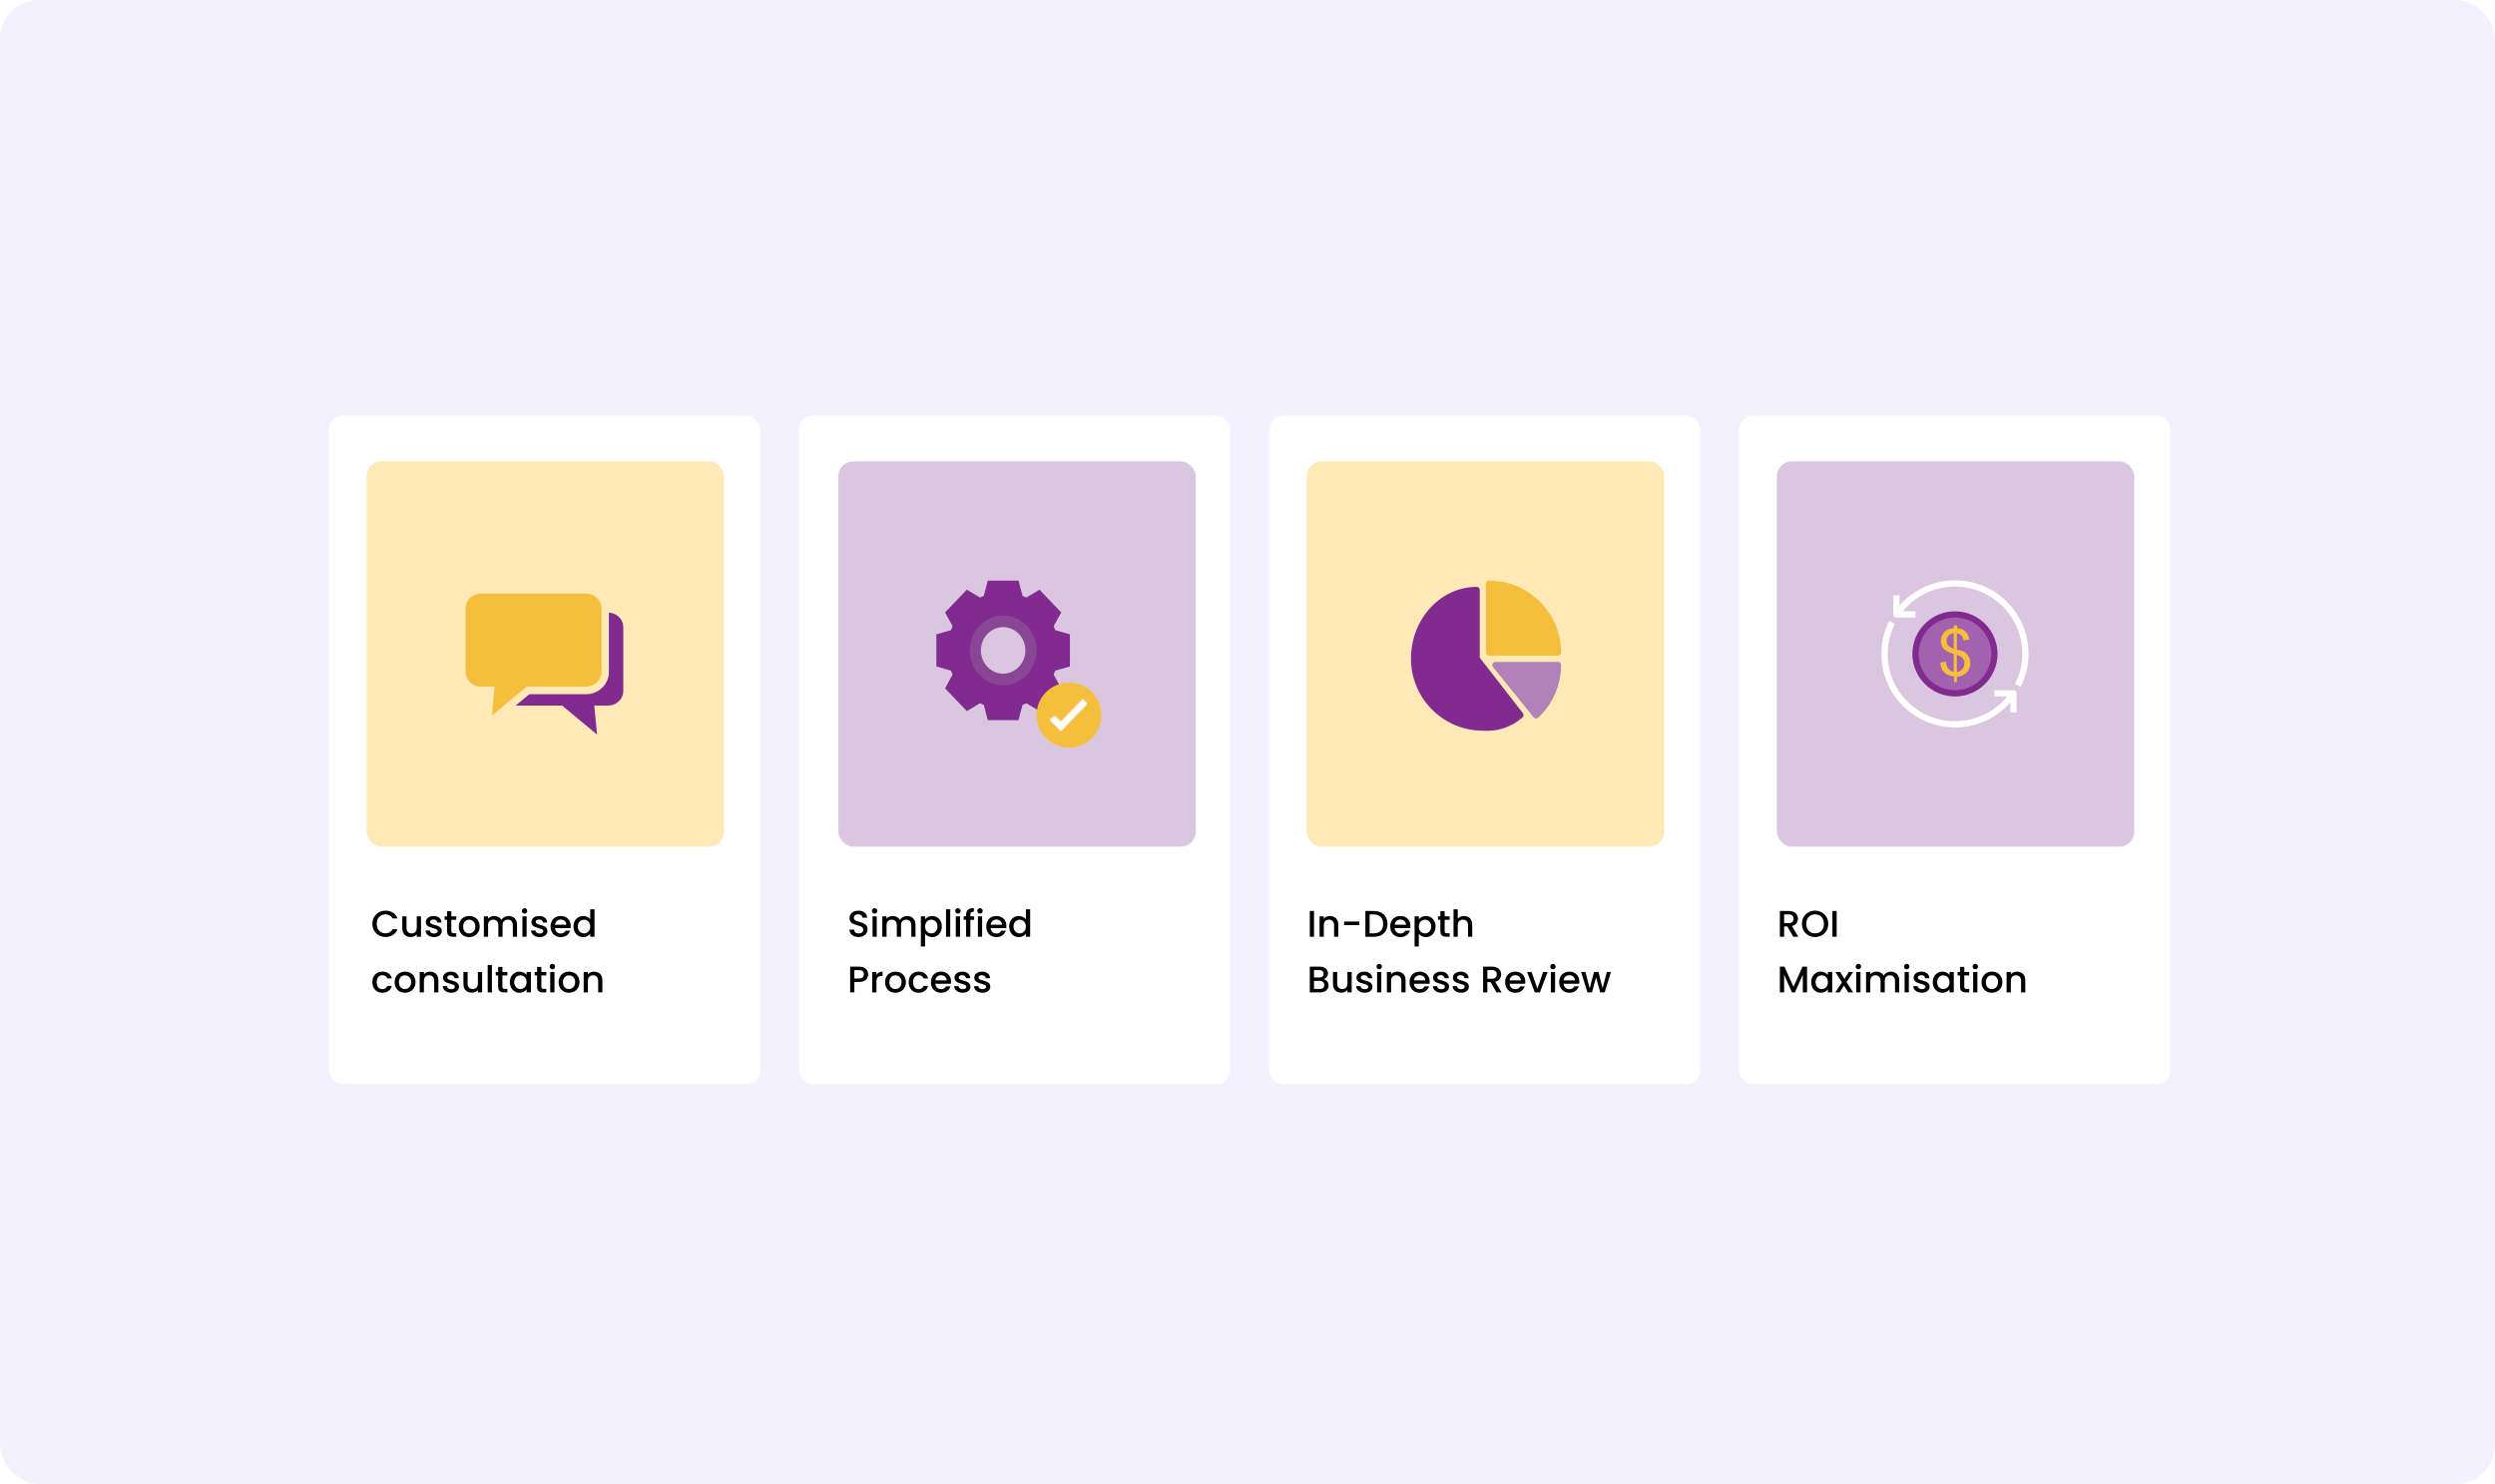 <svg width="1345" height="800" viewBox="0 0 1345 800" fill="none" xmlns="http://www.w3.org/2000/svg">
<path d="M586.644 433.539L584.376 431.168L572.676 443.399L570.602 441.23L568.334 443.602L572.676 448.142L586.644 433.539Z" fill="white"/>
<rect width="1345" height="800" rx="21" fill="#F3F0FF"/>
<g filter="url(#filter0_d_1_22152)">
<rect x="177.328" y="220" width="232.41" height="360.546" rx="7.548" fill="white"/>
<rect x="197.653" y="244.742" width="192.644" height="207.667" rx="8" fill="#FFE9B6"/>
<g clip-path="url(#clip0_1_22152)">
<path d="M324.275 323.873V358.281C324.275 362.628 320.557 366.154 315.97 366.154H283.971L271.661 376.369L265.136 381.784L265.834 374.637L266.661 366.154H259.305C254.718 366.154 251 362.628 251 358.281V323.873C251 319.524 254.718 316 259.305 316H315.97C320.557 316 324.275 319.524 324.275 323.873Z" fill="#F6BE3D"/>
<path d="M328.234 326.234V358.28C328.234 364.876 322.733 370.243 315.971 370.243H285.364L277.981 376.369H303.031L321.866 392L320.34 376.369H327.697C332.283 376.369 336 372.845 336 368.496V334.089C336 329.912 332.57 326.497 328.234 326.234Z" fill="#812A8F"/>
<path d="M280.185 343.808C281.725 342.068 281.725 339.248 280.185 337.509C278.645 335.769 276.147 335.769 274.607 337.509C273.067 339.248 273.067 342.068 274.607 343.808C276.147 345.547 278.645 345.547 280.185 343.808Z" fill="#F6BE3D"/>
<path d="M290.426 343.808C291.966 342.068 291.966 339.248 290.426 337.509C288.886 335.769 286.389 335.769 284.848 337.509C283.308 339.248 283.308 342.068 284.848 343.808C286.389 345.547 288.886 345.547 290.426 343.808Z" fill="#F6BE3D"/>
<path d="M300.667 343.808C302.207 342.068 302.207 339.248 300.667 337.509C299.127 335.769 296.63 335.769 295.09 337.509C293.549 339.248 293.549 342.068 295.09 343.808C296.63 345.547 299.127 345.547 300.667 343.808Z" fill="#F6BE3D"/>
</g>
<path d="M200.74 494.02C200.74 492.66 201.053 491.44 201.68 490.36C202.32 489.28 203.18 488.44 204.26 487.84C205.353 487.227 206.547 486.92 207.84 486.92C209.32 486.92 210.633 487.287 211.78 488.02C212.94 488.74 213.78 489.767 214.3 491.1H211.56C211.2 490.367 210.7 489.82 210.06 489.46C209.42 489.1 208.68 488.92 207.84 488.92C206.92 488.92 206.1 489.127 205.38 489.54C204.66 489.953 204.093 490.547 203.68 491.32C203.28 492.093 203.08 492.993 203.08 494.02C203.08 495.047 203.28 495.947 203.68 496.72C204.093 497.493 204.66 498.093 205.38 498.52C206.1 498.933 206.92 499.14 207.84 499.14C208.68 499.14 209.42 498.96 210.06 498.6C210.7 498.24 211.2 497.693 211.56 496.96H214.3C213.78 498.293 212.94 499.32 211.78 500.04C210.633 500.76 209.32 501.12 207.84 501.12C206.533 501.12 205.34 500.82 204.26 500.22C203.18 499.607 202.32 498.76 201.68 497.68C201.053 496.6 200.74 495.38 200.74 494.02ZM226.949 489.98V501H224.669V499.7C224.309 500.153 223.835 500.513 223.249 500.78C222.675 501.033 222.062 501.16 221.409 501.16C220.542 501.16 219.762 500.98 219.069 500.62C218.389 500.26 217.849 499.727 217.449 499.02C217.062 498.313 216.869 497.46 216.869 496.46V489.98H219.129V496.12C219.129 497.107 219.375 497.867 219.869 498.4C220.362 498.92 221.035 499.18 221.889 499.18C222.742 499.18 223.415 498.92 223.909 498.4C224.415 497.867 224.669 497.107 224.669 496.12V489.98H226.949ZM233.957 501.18C233.09 501.18 232.31 501.027 231.617 500.72C230.937 500.4 230.397 499.973 229.997 499.44C229.597 498.893 229.384 498.287 229.357 497.62H231.717C231.757 498.087 231.977 498.48 232.377 498.8C232.79 499.107 233.304 499.26 233.917 499.26C234.557 499.26 235.05 499.14 235.397 498.9C235.757 498.647 235.937 498.327 235.937 497.94C235.937 497.527 235.737 497.22 235.337 497.02C234.95 496.82 234.33 496.6 233.477 496.36C232.65 496.133 231.977 495.913 231.457 495.7C230.937 495.487 230.484 495.16 230.097 494.72C229.724 494.28 229.537 493.7 229.537 492.98C229.537 492.393 229.71 491.86 230.057 491.38C230.404 490.887 230.897 490.5 231.537 490.22C232.19 489.94 232.937 489.8 233.777 489.8C235.03 489.8 236.037 490.12 236.797 490.76C237.57 491.387 237.984 492.247 238.037 493.34H235.757C235.717 492.847 235.517 492.453 235.157 492.16C234.797 491.867 234.31 491.72 233.697 491.72C233.097 491.72 232.637 491.833 232.317 492.06C231.997 492.287 231.837 492.587 231.837 492.96C231.837 493.253 231.944 493.5 232.157 493.7C232.37 493.9 232.63 494.06 232.937 494.18C233.244 494.287 233.697 494.427 234.297 494.6C235.097 494.813 235.75 495.033 236.257 495.26C236.777 495.473 237.224 495.793 237.597 496.22C237.97 496.647 238.164 497.213 238.177 497.92C238.177 498.547 238.004 499.107 237.657 499.6C237.31 500.093 236.817 500.48 236.177 500.76C235.55 501.04 234.81 501.18 233.957 501.18ZM243.301 491.84V497.94C243.301 498.353 243.394 498.653 243.581 498.84C243.781 499.013 244.114 499.1 244.581 499.1H245.981V501H244.181C243.154 501 242.367 500.76 241.821 500.28C241.274 499.8 241.001 499.02 241.001 497.94V491.84H239.701V489.98H241.001V487.24H243.301V489.98H245.981V491.84H243.301ZM252.862 501.18C251.822 501.18 250.882 500.947 250.042 500.48C249.202 500 248.542 499.333 248.062 498.48C247.582 497.613 247.342 496.613 247.342 495.48C247.342 494.36 247.589 493.367 248.082 492.5C248.575 491.633 249.249 490.967 250.102 490.5C250.955 490.033 251.909 489.8 252.962 489.8C254.015 489.8 254.969 490.033 255.822 490.5C256.675 490.967 257.349 491.633 257.842 492.5C258.335 493.367 258.582 494.36 258.582 495.48C258.582 496.6 258.329 497.593 257.822 498.46C257.315 499.327 256.622 500 255.742 500.48C254.875 500.947 253.915 501.18 252.862 501.18ZM252.862 499.2C253.449 499.2 253.995 499.06 254.502 498.78C255.022 498.5 255.442 498.08 255.762 497.52C256.082 496.96 256.242 496.28 256.242 495.48C256.242 494.68 256.089 494.007 255.782 493.46C255.475 492.9 255.069 492.48 254.562 492.2C254.055 491.92 253.509 491.78 252.922 491.78C252.335 491.78 251.789 491.92 251.282 492.2C250.789 492.48 250.395 492.9 250.102 493.46C249.809 494.007 249.662 494.68 249.662 495.48C249.662 496.667 249.962 497.587 250.562 498.24C251.175 498.88 251.942 499.2 252.862 499.2ZM274.176 489.8C275.043 489.8 275.816 489.98 276.496 490.34C277.189 490.7 277.729 491.233 278.116 491.94C278.516 492.647 278.716 493.5 278.716 494.5V501H276.456V494.84C276.456 493.853 276.209 493.1 275.716 492.58C275.223 492.047 274.549 491.78 273.696 491.78C272.843 491.78 272.163 492.047 271.656 492.58C271.163 493.1 270.916 493.853 270.916 494.84V501H268.656V494.84C268.656 493.853 268.409 493.1 267.916 492.58C267.423 492.047 266.749 491.78 265.896 491.78C265.043 491.78 264.363 492.047 263.856 492.58C263.363 493.1 263.116 493.853 263.116 494.84V501H260.836V489.98H263.116V491.24C263.489 490.787 263.963 490.433 264.536 490.18C265.109 489.927 265.723 489.8 266.376 489.8C267.256 489.8 268.043 489.987 268.736 490.36C269.429 490.733 269.963 491.273 270.336 491.98C270.669 491.313 271.189 490.787 271.896 490.4C272.603 490 273.363 489.8 274.176 489.8ZM282.777 488.52C282.364 488.52 282.017 488.38 281.737 488.1C281.457 487.82 281.317 487.473 281.317 487.06C281.317 486.647 281.457 486.3 281.737 486.02C282.017 485.74 282.364 485.6 282.777 485.6C283.177 485.6 283.517 485.74 283.797 486.02C284.077 486.3 284.217 486.647 284.217 487.06C284.217 487.473 284.077 487.82 283.797 488.1C283.517 488.38 283.177 488.52 282.777 488.52ZM283.897 489.98V501H281.617V489.98H283.897ZM290.891 501.18C290.024 501.18 289.244 501.027 288.551 500.72C287.871 500.4 287.331 499.973 286.931 499.44C286.531 498.893 286.317 498.287 286.291 497.62H288.651C288.691 498.087 288.911 498.48 289.311 498.8C289.724 499.107 290.237 499.26 290.851 499.26C291.491 499.26 291.984 499.14 292.331 498.9C292.691 498.647 292.871 498.327 292.871 497.94C292.871 497.527 292.671 497.22 292.271 497.02C291.884 496.82 291.264 496.6 290.411 496.36C289.584 496.133 288.911 495.913 288.391 495.7C287.871 495.487 287.417 495.16 287.031 494.72C286.657 494.28 286.471 493.7 286.471 492.98C286.471 492.393 286.644 491.86 286.991 491.38C287.337 490.887 287.831 490.5 288.471 490.22C289.124 489.94 289.871 489.8 290.711 489.8C291.964 489.8 292.971 490.12 293.731 490.76C294.504 491.387 294.917 492.247 294.971 493.34H292.691C292.651 492.847 292.451 492.453 292.091 492.16C291.731 491.867 291.244 491.72 290.631 491.72C290.031 491.72 289.571 491.833 289.251 492.06C288.931 492.287 288.771 492.587 288.771 492.96C288.771 493.253 288.877 493.5 289.091 493.7C289.304 493.9 289.564 494.06 289.871 494.18C290.177 494.287 290.631 494.427 291.231 494.6C292.031 494.813 292.684 495.033 293.191 495.26C293.711 495.473 294.157 495.793 294.531 496.22C294.904 496.647 295.097 497.213 295.111 497.92C295.111 498.547 294.937 499.107 294.591 499.6C294.244 500.093 293.751 500.48 293.111 500.76C292.484 501.04 291.744 501.18 290.891 501.18ZM307.674 495.22C307.674 495.633 307.648 496.007 307.594 496.34H299.174C299.241 497.22 299.568 497.927 300.154 498.46C300.741 498.993 301.461 499.26 302.314 499.26C303.541 499.26 304.408 498.747 304.914 497.72H307.374C307.041 498.733 306.434 499.567 305.554 500.22C304.688 500.86 303.608 501.18 302.314 501.18C301.261 501.18 300.314 500.947 299.474 500.48C298.648 500 297.994 499.333 297.514 498.48C297.048 497.613 296.814 496.613 296.814 495.48C296.814 494.347 297.041 493.353 297.494 492.5C297.961 491.633 298.608 490.967 299.434 490.5C300.274 490.033 301.234 489.8 302.314 489.8C303.354 489.8 304.281 490.027 305.094 490.48C305.908 490.933 306.541 491.573 306.994 492.4C307.448 493.213 307.674 494.153 307.674 495.22ZM305.294 494.5C305.281 493.66 304.981 492.987 304.394 492.48C303.808 491.973 303.081 491.72 302.214 491.72C301.428 491.72 300.754 491.973 300.194 492.48C299.634 492.973 299.301 493.647 299.194 494.5H305.294ZM309.158 495.44C309.158 494.333 309.385 493.353 309.838 492.5C310.305 491.647 310.931 490.987 311.718 490.52C312.518 490.04 313.405 489.8 314.378 489.8C315.098 489.8 315.805 489.96 316.498 490.28C317.205 490.587 317.765 491 318.178 491.52V486.2H320.478V501H318.178V499.34C317.805 499.873 317.285 500.313 316.618 500.66C315.965 501.007 315.211 501.18 314.358 501.18C313.398 501.18 312.518 500.94 311.718 500.46C310.931 499.967 310.305 499.287 309.838 498.42C309.385 497.54 309.158 496.547 309.158 495.44ZM318.178 495.48C318.178 494.72 318.018 494.06 317.698 493.5C317.391 492.94 316.985 492.513 316.478 492.22C315.971 491.927 315.425 491.78 314.838 491.78C314.251 491.78 313.705 491.927 313.198 492.22C312.691 492.5 312.278 492.92 311.958 493.48C311.651 494.027 311.498 494.68 311.498 495.44C311.498 496.2 311.651 496.867 311.958 497.44C312.278 498.013 312.691 498.453 313.198 498.76C313.718 499.053 314.265 499.2 314.838 499.2C315.425 499.2 315.971 499.053 316.478 498.76C316.985 498.467 317.391 498.04 317.698 497.48C318.018 496.907 318.178 496.24 318.178 495.48ZM200.74 525.48C200.74 524.347 200.967 523.353 201.42 522.5C201.887 521.633 202.527 520.967 203.34 520.5C204.153 520.033 205.087 519.8 206.14 519.8C207.473 519.8 208.573 520.12 209.44 520.76C210.32 521.387 210.913 522.287 211.22 523.46H208.76C208.56 522.913 208.24 522.487 207.8 522.18C207.36 521.873 206.807 521.72 206.14 521.72C205.207 521.72 204.46 522.053 203.9 522.72C203.353 523.373 203.08 524.293 203.08 525.48C203.08 526.667 203.353 527.593 203.9 528.26C204.46 528.927 205.207 529.26 206.14 529.26C207.46 529.26 208.333 528.68 208.76 527.52H211.22C210.9 528.64 210.3 529.533 209.42 530.2C208.54 530.853 207.447 531.18 206.14 531.18C205.087 531.18 204.153 530.947 203.34 530.48C202.527 530 201.887 529.333 201.42 528.48C200.967 527.613 200.74 526.613 200.74 525.48ZM218.272 531.18C217.232 531.18 216.292 530.947 215.452 530.48C214.612 530 213.952 529.333 213.472 528.48C212.992 527.613 212.752 526.613 212.752 525.48C212.752 524.36 212.999 523.367 213.492 522.5C213.986 521.633 214.659 520.967 215.512 520.5C216.366 520.033 217.319 519.8 218.372 519.8C219.426 519.8 220.379 520.033 221.232 520.5C222.086 520.967 222.759 521.633 223.252 522.5C223.746 523.367 223.992 524.36 223.992 525.48C223.992 526.6 223.739 527.593 223.232 528.46C222.726 529.327 222.032 530 221.152 530.48C220.286 530.947 219.326 531.18 218.272 531.18ZM218.272 529.2C218.859 529.2 219.406 529.06 219.912 528.78C220.432 528.5 220.852 528.08 221.172 527.52C221.492 526.96 221.652 526.28 221.652 525.48C221.652 524.68 221.499 524.007 221.192 523.46C220.886 522.9 220.479 522.48 219.972 522.2C219.466 521.92 218.919 521.78 218.332 521.78C217.746 521.78 217.199 521.92 216.692 522.2C216.199 522.48 215.806 522.9 215.512 523.46C215.219 524.007 215.072 524.68 215.072 525.48C215.072 526.667 215.372 527.587 215.972 528.24C216.586 528.88 217.352 529.2 218.272 529.2ZM231.806 519.8C232.673 519.8 233.446 519.98 234.126 520.34C234.819 520.7 235.359 521.233 235.746 521.94C236.133 522.647 236.326 523.5 236.326 524.5V531H234.066V524.84C234.066 523.853 233.819 523.1 233.326 522.58C232.833 522.047 232.159 521.78 231.306 521.78C230.453 521.78 229.773 522.047 229.266 522.58C228.773 523.1 228.526 523.853 228.526 524.84V531H226.246V519.98H228.526V521.24C228.899 520.787 229.373 520.433 229.946 520.18C230.533 519.927 231.153 519.8 231.806 519.8ZM243.234 531.18C242.368 531.18 241.588 531.027 240.894 530.72C240.214 530.4 239.674 529.973 239.274 529.44C238.874 528.893 238.661 528.287 238.634 527.62H240.994C241.034 528.087 241.254 528.48 241.654 528.8C242.068 529.107 242.581 529.26 243.194 529.26C243.834 529.26 244.328 529.14 244.674 528.9C245.034 528.647 245.214 528.327 245.214 527.94C245.214 527.527 245.014 527.22 244.614 527.02C244.228 526.82 243.608 526.6 242.754 526.36C241.928 526.133 241.254 525.913 240.734 525.7C240.214 525.487 239.761 525.16 239.374 524.72C239.001 524.28 238.814 523.7 238.814 522.98C238.814 522.393 238.988 521.86 239.334 521.38C239.681 520.887 240.174 520.5 240.814 520.22C241.468 519.94 242.214 519.8 243.054 519.8C244.308 519.8 245.314 520.12 246.074 520.76C246.848 521.387 247.261 522.247 247.314 523.34H245.034C244.994 522.847 244.794 522.453 244.434 522.16C244.074 521.867 243.588 521.72 242.974 521.72C242.374 521.72 241.914 521.833 241.594 522.06C241.274 522.287 241.114 522.587 241.114 522.96C241.114 523.253 241.221 523.5 241.434 523.7C241.648 523.9 241.908 524.06 242.214 524.18C242.521 524.287 242.974 524.427 243.574 524.6C244.374 524.813 245.028 525.033 245.534 525.26C246.054 525.473 246.501 525.793 246.874 526.22C247.248 526.647 247.441 527.213 247.454 527.92C247.454 528.547 247.281 529.107 246.934 529.6C246.588 530.093 246.094 530.48 245.454 530.76C244.828 531.04 244.088 531.18 243.234 531.18ZM259.898 519.98V531H257.618V529.7C257.258 530.153 256.785 530.513 256.198 530.78C255.625 531.033 255.011 531.16 254.358 531.16C253.491 531.16 252.711 530.98 252.018 530.62C251.338 530.26 250.798 529.727 250.398 529.02C250.011 528.313 249.818 527.46 249.818 526.46V519.98H252.078V526.12C252.078 527.107 252.325 527.867 252.818 528.4C253.311 528.92 253.985 529.18 254.838 529.18C255.691 529.18 256.365 528.92 256.858 528.4C257.365 527.867 257.618 527.107 257.618 526.12V519.98H259.898ZM265.186 516.2V531H262.906V516.2H265.186ZM270.84 521.84V527.94C270.84 528.353 270.933 528.653 271.12 528.84C271.32 529.013 271.653 529.1 272.12 529.1H273.52V531H271.72C270.693 531 269.906 530.76 269.36 530.28C268.813 529.8 268.54 529.02 268.54 527.94V521.84H267.24V519.98H268.54V517.24H270.84V519.98H273.52V521.84H270.84ZM274.861 525.44C274.861 524.333 275.088 523.353 275.541 522.5C276.008 521.647 276.634 520.987 277.421 520.52C278.221 520.04 279.101 519.8 280.061 519.8C280.928 519.8 281.681 519.973 282.321 520.32C282.974 520.653 283.494 521.073 283.881 521.58V519.98H286.181V531H283.881V529.36C283.494 529.88 282.968 530.313 282.301 530.66C281.634 531.007 280.874 531.18 280.021 531.18C279.074 531.18 278.208 530.94 277.421 530.46C276.634 529.967 276.008 529.287 275.541 528.42C275.088 527.54 274.861 526.547 274.861 525.44ZM283.881 525.48C283.881 524.72 283.721 524.06 283.401 523.5C283.094 522.94 282.688 522.513 282.181 522.22C281.674 521.927 281.128 521.78 280.541 521.78C279.954 521.78 279.408 521.927 278.901 522.22C278.394 522.5 277.981 522.92 277.661 523.48C277.354 524.027 277.201 524.68 277.201 525.44C277.201 526.2 277.354 526.867 277.661 527.44C277.981 528.013 278.394 528.453 278.901 528.76C279.421 529.053 279.968 529.2 280.541 529.2C281.128 529.2 281.674 529.053 282.181 528.76C282.688 528.467 283.094 528.04 283.401 527.48C283.721 526.907 283.881 526.24 283.881 525.48ZM291.836 521.84V527.94C291.836 528.353 291.929 528.653 292.116 528.84C292.316 529.013 292.649 529.1 293.116 529.1H294.516V531H292.716C291.689 531 290.902 530.76 290.356 530.28C289.809 529.8 289.536 529.02 289.536 527.94V521.84H288.236V519.98H289.536V517.24H291.836V519.98H294.516V521.84H291.836ZM297.777 518.52C297.364 518.52 297.017 518.38 296.737 518.1C296.457 517.82 296.317 517.473 296.317 517.06C296.317 516.647 296.457 516.3 296.737 516.02C297.017 515.74 297.364 515.6 297.777 515.6C298.177 515.6 298.517 515.74 298.797 516.02C299.077 516.3 299.217 516.647 299.217 517.06C299.217 517.473 299.077 517.82 298.797 518.1C298.517 518.38 298.177 518.52 297.777 518.52ZM298.897 519.98V531H296.617V519.98H298.897ZM306.671 531.18C305.631 531.18 304.691 530.947 303.851 530.48C303.011 530 302.351 529.333 301.871 528.48C301.391 527.613 301.151 526.613 301.151 525.48C301.151 524.36 301.397 523.367 301.891 522.5C302.384 521.633 303.057 520.967 303.911 520.5C304.764 520.033 305.717 519.8 306.771 519.8C307.824 519.8 308.777 520.033 309.631 520.5C310.484 520.967 311.157 521.633 311.651 522.5C312.144 523.367 312.391 524.36 312.391 525.48C312.391 526.6 312.137 527.593 311.631 528.46C311.124 529.327 310.431 530 309.551 530.48C308.684 530.947 307.724 531.18 306.671 531.18ZM306.671 529.2C307.257 529.2 307.804 529.06 308.311 528.78C308.831 528.5 309.251 528.08 309.571 527.52C309.891 526.96 310.051 526.28 310.051 525.48C310.051 524.68 309.897 524.007 309.591 523.46C309.284 522.9 308.877 522.48 308.371 522.2C307.864 521.92 307.317 521.78 306.731 521.78C306.144 521.78 305.597 521.92 305.091 522.2C304.597 522.48 304.204 522.9 303.911 523.46C303.617 524.007 303.471 524.68 303.471 525.48C303.471 526.667 303.771 527.587 304.371 528.24C304.984 528.88 305.751 529.2 306.671 529.2ZM320.205 519.8C321.071 519.8 321.845 519.98 322.525 520.34C323.218 520.7 323.758 521.233 324.145 521.94C324.531 522.647 324.725 523.5 324.725 524.5V531H322.465V524.84C322.465 523.853 322.218 523.1 321.725 522.58C321.231 522.047 320.558 521.78 319.705 521.78C318.851 521.78 318.171 522.047 317.665 522.58C317.171 523.1 316.925 523.853 316.925 524.84V531H314.645V519.98H316.925V521.24C317.298 520.787 317.771 520.433 318.345 520.18C318.931 519.927 319.551 519.8 320.205 519.8Z" fill="black"/>
<rect x="430.738" y="220" width="232.41" height="360.546" rx="7.548" fill="white"/>
<rect x="451.947" y="244.742" width="192.644" height="207.667" rx="8" fill="#B082B8" fill-opacity="0.45"/>
<path d="M462.872 501.14C461.939 501.14 461.099 500.98 460.352 500.66C459.605 500.327 459.019 499.86 458.592 499.26C458.165 498.66 457.952 497.96 457.952 497.16H460.392C460.445 497.76 460.679 498.253 461.092 498.64C461.519 499.027 462.112 499.22 462.872 499.22C463.659 499.22 464.272 499.033 464.712 498.66C465.152 498.273 465.372 497.78 465.372 497.18C465.372 496.713 465.232 496.333 464.952 496.04C464.685 495.747 464.345 495.52 463.932 495.36C463.532 495.2 462.972 495.027 462.252 494.84C461.345 494.6 460.605 494.36 460.032 494.12C459.472 493.867 458.992 493.48 458.592 492.96C458.192 492.44 457.992 491.747 457.992 490.88C457.992 490.08 458.192 489.38 458.592 488.78C458.992 488.18 459.552 487.72 460.272 487.4C460.992 487.08 461.825 486.92 462.772 486.92C464.119 486.92 465.219 487.26 466.072 487.94C466.939 488.607 467.419 489.527 467.512 490.7H464.992C464.952 490.193 464.712 489.76 464.272 489.4C463.832 489.04 463.252 488.86 462.532 488.86C461.879 488.86 461.345 489.027 460.932 489.36C460.519 489.693 460.312 490.173 460.312 490.8C460.312 491.227 460.439 491.58 460.692 491.86C460.959 492.127 461.292 492.34 461.692 492.5C462.092 492.66 462.639 492.833 463.332 493.02C464.252 493.273 464.999 493.527 465.572 493.78C466.159 494.033 466.652 494.427 467.052 494.96C467.465 495.48 467.672 496.18 467.672 497.06C467.672 497.767 467.479 498.433 467.092 499.06C466.719 499.687 466.165 500.193 465.432 500.58C464.712 500.953 463.859 501.14 462.872 501.14ZM471.522 488.52C471.109 488.52 470.762 488.38 470.482 488.1C470.202 487.82 470.062 487.473 470.062 487.06C470.062 486.647 470.202 486.3 470.482 486.02C470.762 485.74 471.109 485.6 471.522 485.6C471.922 485.6 472.262 485.74 472.542 486.02C472.822 486.3 472.962 486.647 472.962 487.06C472.962 487.473 472.822 487.82 472.542 488.1C472.262 488.38 471.922 488.52 471.522 488.52ZM472.642 489.98V501H470.362V489.98H472.642ZM488.976 489.8C489.842 489.8 490.616 489.98 491.296 490.34C491.989 490.7 492.529 491.233 492.916 491.94C493.316 492.647 493.516 493.5 493.516 494.5V501H491.256V494.84C491.256 493.853 491.009 493.1 490.516 492.58C490.022 492.047 489.349 491.78 488.496 491.78C487.642 491.78 486.962 492.047 486.456 492.58C485.962 493.1 485.716 493.853 485.716 494.84V501H483.456V494.84C483.456 493.853 483.209 493.1 482.716 492.58C482.222 492.047 481.549 491.78 480.696 491.78C479.842 491.78 479.162 492.047 478.656 492.58C478.162 493.1 477.916 493.853 477.916 494.84V501H475.636V489.98H477.916V491.24C478.289 490.787 478.762 490.433 479.336 490.18C479.909 489.927 480.522 489.8 481.176 489.8C482.056 489.8 482.842 489.987 483.536 490.36C484.229 490.733 484.762 491.273 485.136 491.98C485.469 491.313 485.989 490.787 486.696 490.4C487.402 490 488.162 489.8 488.976 489.8ZM498.697 491.6C499.084 491.093 499.61 490.667 500.277 490.32C500.944 489.973 501.697 489.8 502.537 489.8C503.497 489.8 504.37 490.04 505.157 490.52C505.957 490.987 506.584 491.647 507.037 492.5C507.49 493.353 507.717 494.333 507.717 495.44C507.717 496.547 507.49 497.54 507.037 498.42C506.584 499.287 505.957 499.967 505.157 500.46C504.37 500.94 503.497 501.18 502.537 501.18C501.697 501.18 500.95 501.013 500.297 500.68C499.644 500.333 499.11 499.907 498.697 499.4V506.24H496.417V489.98H498.697V491.6ZM505.397 495.44C505.397 494.68 505.237 494.027 504.917 493.48C504.61 492.92 504.197 492.5 503.677 492.22C503.17 491.927 502.624 491.78 502.037 491.78C501.464 491.78 500.917 491.927 500.397 492.22C499.89 492.513 499.477 492.94 499.157 493.5C498.85 494.06 498.697 494.72 498.697 495.48C498.697 496.24 498.85 496.907 499.157 497.48C499.477 498.04 499.89 498.467 500.397 498.76C500.917 499.053 501.464 499.2 502.037 499.2C502.624 499.2 503.17 499.053 503.677 498.76C504.197 498.453 504.61 498.013 504.917 497.44C505.237 496.867 505.397 496.2 505.397 495.44ZM512.252 486.2V501H509.972V486.2H512.252ZM516.405 488.52C515.992 488.52 515.645 488.38 515.365 488.1C515.085 487.82 514.945 487.473 514.945 487.06C514.945 486.647 515.085 486.3 515.365 486.02C515.645 485.74 515.992 485.6 516.405 485.6C516.805 485.6 517.145 485.74 517.425 486.02C517.705 486.3 517.845 486.647 517.845 487.06C517.845 487.473 517.705 487.82 517.425 488.1C517.145 488.38 516.805 488.52 516.405 488.52ZM517.525 489.98V501H515.245V489.98H517.525ZM525.139 491.84H523.099V501H520.799V491.84H519.499V489.98H520.799V489.2C520.799 487.933 521.132 487.013 521.799 486.44C522.479 485.853 523.539 485.56 524.979 485.56V487.46C524.285 487.46 523.799 487.593 523.519 487.86C523.239 488.113 523.099 488.56 523.099 489.2V489.98H525.139V491.84ZM528.319 488.52C527.906 488.52 527.559 488.38 527.279 488.1C526.999 487.82 526.859 487.473 526.859 487.06C526.859 486.647 526.999 486.3 527.279 486.02C527.559 485.74 527.906 485.6 528.319 485.6C528.719 485.6 529.059 485.74 529.339 486.02C529.619 486.3 529.759 486.647 529.759 487.06C529.759 487.473 529.619 487.82 529.339 488.1C529.059 488.38 528.719 488.52 528.319 488.52ZM529.439 489.98V501H527.159V489.98H529.439ZM542.533 495.22C542.533 495.633 542.506 496.007 542.453 496.34H534.033C534.099 497.22 534.426 497.927 535.013 498.46C535.599 498.993 536.319 499.26 537.173 499.26C538.399 499.26 539.266 498.747 539.773 497.72H542.233C541.899 498.733 541.293 499.567 540.413 500.22C539.546 500.86 538.466 501.18 537.173 501.18C536.119 501.18 535.173 500.947 534.333 500.48C533.506 500 532.853 499.333 532.373 498.48C531.906 497.613 531.673 496.613 531.673 495.48C531.673 494.347 531.899 493.353 532.353 492.5C532.819 491.633 533.466 490.967 534.293 490.5C535.133 490.033 536.093 489.8 537.173 489.8C538.213 489.8 539.139 490.027 539.953 490.48C540.766 490.933 541.399 491.573 541.853 492.4C542.306 493.213 542.533 494.153 542.533 495.22ZM540.153 494.5C540.139 493.66 539.839 492.987 539.253 492.48C538.666 491.973 537.939 491.72 537.073 491.72C536.286 491.72 535.613 491.973 535.053 492.48C534.493 492.973 534.159 493.647 534.053 494.5H540.153ZM544.016 495.44C544.016 494.333 544.243 493.353 544.696 492.5C545.163 491.647 545.79 490.987 546.576 490.52C547.376 490.04 548.263 489.8 549.236 489.8C549.956 489.8 550.663 489.96 551.356 490.28C552.063 490.587 552.623 491 553.036 491.52V486.2H555.336V501H553.036V499.34C552.663 499.873 552.143 500.313 551.476 500.66C550.823 501.007 550.07 501.18 549.216 501.18C548.256 501.18 547.376 500.94 546.576 500.46C545.79 499.967 545.163 499.287 544.696 498.42C544.243 497.54 544.016 496.547 544.016 495.44ZM553.036 495.48C553.036 494.72 552.876 494.06 552.556 493.5C552.25 492.94 551.843 492.513 551.336 492.22C550.83 491.927 550.283 491.78 549.696 491.78C549.11 491.78 548.563 491.927 548.056 492.22C547.55 492.5 547.136 492.92 546.816 493.48C546.51 494.027 546.356 494.68 546.356 495.44C546.356 496.2 546.51 496.867 546.816 497.44C547.136 498.013 547.55 498.453 548.056 498.76C548.576 499.053 549.123 499.2 549.696 499.2C550.283 499.2 550.83 499.053 551.336 498.76C551.843 498.467 552.25 498.04 552.556 497.48C552.876 496.907 553.036 496.24 553.036 495.48ZM468.012 521.24C468.012 521.947 467.845 522.613 467.512 523.24C467.179 523.867 466.645 524.38 465.912 524.78C465.179 525.167 464.239 525.36 463.092 525.36H460.572V531H458.292V517.1H463.092C464.159 517.1 465.059 517.287 465.792 517.66C466.539 518.02 467.092 518.513 467.452 519.14C467.825 519.767 468.012 520.467 468.012 521.24ZM463.092 523.5C463.959 523.5 464.605 523.307 465.032 522.92C465.459 522.52 465.672 521.96 465.672 521.24C465.672 519.72 464.812 518.96 463.092 518.96H460.572V523.5H463.092ZM472.467 521.58C472.8 521.02 473.24 520.587 473.787 520.28C474.347 519.96 475.007 519.8 475.767 519.8V522.16H475.187C474.293 522.16 473.613 522.387 473.147 522.84C472.693 523.293 472.467 524.08 472.467 525.2V531H470.187V519.98H472.467V521.58ZM482.642 531.18C481.602 531.18 480.662 530.947 479.822 530.48C478.982 530 478.322 529.333 477.842 528.48C477.362 527.613 477.122 526.613 477.122 525.48C477.122 524.36 477.369 523.367 477.862 522.5C478.356 521.633 479.029 520.967 479.882 520.5C480.736 520.033 481.689 519.8 482.742 519.8C483.796 519.8 484.749 520.033 485.602 520.5C486.456 520.967 487.129 521.633 487.622 522.5C488.116 523.367 488.362 524.36 488.362 525.48C488.362 526.6 488.109 527.593 487.602 528.46C487.096 529.327 486.402 530 485.522 530.48C484.656 530.947 483.696 531.18 482.642 531.18ZM482.642 529.2C483.229 529.2 483.776 529.06 484.282 528.78C484.802 528.5 485.222 528.08 485.542 527.52C485.862 526.96 486.022 526.28 486.022 525.48C486.022 524.68 485.869 524.007 485.562 523.46C485.256 522.9 484.849 522.48 484.342 522.2C483.836 521.92 483.289 521.78 482.702 521.78C482.116 521.78 481.569 521.92 481.062 522.2C480.569 522.48 480.176 522.9 479.882 523.46C479.589 524.007 479.442 524.68 479.442 525.48C479.442 526.667 479.742 527.587 480.342 528.24C480.956 528.88 481.722 529.2 482.642 529.2ZM489.856 525.48C489.856 524.347 490.083 523.353 490.536 522.5C491.003 521.633 491.643 520.967 492.456 520.5C493.27 520.033 494.203 519.8 495.256 519.8C496.59 519.8 497.69 520.12 498.556 520.76C499.436 521.387 500.03 522.287 500.336 523.46H497.876C497.676 522.913 497.356 522.487 496.916 522.18C496.476 521.873 495.923 521.72 495.256 521.72C494.323 521.72 493.576 522.053 493.016 522.72C492.47 523.373 492.196 524.293 492.196 525.48C492.196 526.667 492.47 527.593 493.016 528.26C493.576 528.927 494.323 529.26 495.256 529.26C496.576 529.26 497.45 528.68 497.876 527.52H500.336C500.016 528.64 499.416 529.533 498.536 530.2C497.656 530.853 496.563 531.18 495.256 531.18C494.203 531.18 493.27 530.947 492.456 530.48C491.643 530 491.003 529.333 490.536 528.48C490.083 527.613 489.856 526.613 489.856 525.48ZM512.708 525.22C512.708 525.633 512.682 526.007 512.628 526.34H504.208C504.275 527.22 504.602 527.927 505.188 528.46C505.775 528.993 506.495 529.26 507.348 529.26C508.575 529.26 509.442 528.747 509.948 527.72H512.408C512.075 528.733 511.468 529.567 510.588 530.22C509.722 530.86 508.642 531.18 507.348 531.18C506.295 531.18 505.348 530.947 504.508 530.48C503.682 530 503.028 529.333 502.548 528.48C502.082 527.613 501.848 526.613 501.848 525.48C501.848 524.347 502.075 523.353 502.528 522.5C502.995 521.633 503.642 520.967 504.468 520.5C505.308 520.033 506.268 519.8 507.348 519.8C508.388 519.8 509.315 520.027 510.128 520.48C510.942 520.933 511.575 521.573 512.028 522.4C512.482 523.213 512.708 524.153 512.708 525.22ZM510.328 524.5C510.315 523.66 510.015 522.987 509.428 522.48C508.842 521.973 508.115 521.72 507.248 521.72C506.462 521.72 505.788 521.973 505.228 522.48C504.668 522.973 504.335 523.647 504.228 524.5H510.328ZM518.952 531.18C518.085 531.18 517.305 531.027 516.612 530.72C515.932 530.4 515.392 529.973 514.992 529.44C514.592 528.893 514.379 528.287 514.352 527.62H516.712C516.752 528.087 516.972 528.48 517.372 528.8C517.785 529.107 518.299 529.26 518.912 529.26C519.552 529.26 520.045 529.14 520.392 528.9C520.752 528.647 520.932 528.327 520.932 527.94C520.932 527.527 520.732 527.22 520.332 527.02C519.945 526.82 519.325 526.6 518.472 526.36C517.645 526.133 516.972 525.913 516.452 525.7C515.932 525.487 515.479 525.16 515.092 524.72C514.719 524.28 514.532 523.7 514.532 522.98C514.532 522.393 514.705 521.86 515.052 521.38C515.399 520.887 515.892 520.5 516.532 520.22C517.185 519.94 517.932 519.8 518.772 519.8C520.025 519.8 521.032 520.12 521.792 520.76C522.565 521.387 522.979 522.247 523.032 523.34H520.752C520.712 522.847 520.512 522.453 520.152 522.16C519.792 521.867 519.305 521.72 518.692 521.72C518.092 521.72 517.632 521.833 517.312 522.06C516.992 522.287 516.832 522.587 516.832 522.96C516.832 523.253 516.939 523.5 517.152 523.7C517.365 523.9 517.625 524.06 517.932 524.18C518.239 524.287 518.692 524.427 519.292 524.6C520.092 524.813 520.745 525.033 521.252 525.26C521.772 525.473 522.219 525.793 522.592 526.22C522.965 526.647 523.159 527.213 523.172 527.92C523.172 528.547 522.999 529.107 522.652 529.6C522.305 530.093 521.812 530.48 521.172 530.76C520.545 531.04 519.805 531.18 518.952 531.18ZM529.636 531.18C528.769 531.18 527.989 531.027 527.296 530.72C526.616 530.4 526.076 529.973 525.676 529.44C525.276 528.893 525.062 528.287 525.036 527.62H527.396C527.436 528.087 527.656 528.48 528.056 528.8C528.469 529.107 528.982 529.26 529.596 529.26C530.236 529.26 530.729 529.14 531.076 528.9C531.436 528.647 531.616 528.327 531.616 527.94C531.616 527.527 531.416 527.22 531.016 527.02C530.629 526.82 530.009 526.6 529.156 526.36C528.329 526.133 527.656 525.913 527.136 525.7C526.616 525.487 526.162 525.16 525.776 524.72C525.402 524.28 525.216 523.7 525.216 522.98C525.216 522.393 525.389 521.86 525.736 521.38C526.082 520.887 526.576 520.5 527.216 520.22C527.869 519.94 528.616 519.8 529.456 519.8C530.709 519.8 531.716 520.12 532.476 520.76C533.249 521.387 533.662 522.247 533.716 523.34H531.436C531.396 522.847 531.196 522.453 530.836 522.16C530.476 521.867 529.989 521.72 529.376 521.72C528.776 521.72 528.316 521.833 527.996 522.06C527.676 522.287 527.516 522.587 527.516 522.96C527.516 523.253 527.622 523.5 527.836 523.7C528.049 523.9 528.309 524.06 528.616 524.18C528.922 524.287 529.376 524.427 529.976 524.6C530.776 524.813 531.429 525.033 531.936 525.26C532.456 525.473 532.902 525.793 533.276 526.22C533.649 526.647 533.842 527.213 533.856 527.92C533.856 528.547 533.682 529.107 533.336 529.6C532.989 530.093 532.496 530.48 531.856 530.76C531.229 531.04 530.489 531.18 529.636 531.18Z" fill="black"/>
<path d="M576.76 355.282V337.958L568.889 335.71C568.631 334.989 568.343 334.271 568.031 333.563L572.082 326.145L560.363 313.894L553.272 318.126C552.591 317.8 551.907 317.499 551.217 317.229L549.064 309H532.491L530.338 317.229C529.648 317.499 528.964 317.797 528.287 318.126L521.192 313.894L509.473 326.145L513.521 333.563C513.209 334.271 512.921 334.989 512.664 335.71L504.792 337.958V355.282L512.664 357.533C512.921 358.254 513.209 358.972 513.521 359.68L509.47 367.097L521.189 379.346L528.284 375.114C528.961 375.44 529.645 375.741 530.335 376.01L532.488 384.239H549.061L551.214 376.01C551.901 375.741 552.588 375.44 553.269 375.114L560.36 379.343L572.079 367.094L568.028 359.677C568.34 358.968 568.628 358.251 568.886 357.529L576.76 355.282ZM540.776 362.295C532.497 362.295 525.783 355.275 525.783 346.62C525.783 337.964 532.497 330.945 540.776 330.945C549.055 330.945 555.769 337.964 555.769 346.62C555.769 355.275 549.058 362.295 540.776 362.295Z" fill="#812A8F"/>
<path d="M540.775 365.43C550.698 365.43 558.767 356.994 558.767 346.62C558.767 336.247 550.698 327.811 540.775 327.811C530.853 327.811 522.783 336.247 522.783 346.62C522.783 356.994 530.856 365.43 540.775 365.43ZM540.775 334.081C547.39 334.081 552.77 339.705 552.77 346.62C552.77 353.536 547.39 359.16 540.775 359.16C534.16 359.16 528.781 353.536 528.781 346.62C528.781 339.705 534.16 334.081 540.775 334.081Z" fill="#894694"/>
<circle cx="576.292" cy="381.5" r="17.5" fill="#F6BE3D"/>
<rect x="684.149" y="220" width="232.41" height="360.546" rx="7.548" fill="white"/>
<rect x="704.475" y="244.742" width="192.644" height="207.667" rx="8" fill="#FFE9B6"/>
<path d="M708.364 487.1V501H706.084V487.1H708.364ZM716.917 489.8C717.784 489.8 718.557 489.98 719.237 490.34C719.931 490.7 720.471 491.233 720.857 491.94C721.244 492.647 721.437 493.5 721.437 494.5V501H719.177V494.84C719.177 493.853 718.931 493.1 718.437 492.58C717.944 492.047 717.271 491.78 716.417 491.78C715.564 491.78 714.884 492.047 714.377 492.58C713.884 493.1 713.637 493.853 713.637 494.84V501H711.357V489.98H713.637V491.24C714.011 490.787 714.484 490.433 715.057 490.18C715.644 489.927 716.264 489.8 716.917 489.8ZM732.806 492.8V494.72H724.586V492.8H732.806ZM740.585 487.1C742.065 487.1 743.358 487.387 744.465 487.96C745.585 488.52 746.445 489.333 747.045 490.4C747.658 491.453 747.965 492.687 747.965 494.1C747.965 495.513 747.658 496.74 747.045 497.78C746.445 498.82 745.585 499.62 744.465 500.18C743.358 500.727 742.065 501 740.585 501H736.045V487.1H740.585ZM740.585 499.14C742.212 499.14 743.458 498.7 744.325 497.82C745.192 496.94 745.625 495.7 745.625 494.1C745.625 492.487 745.192 491.227 744.325 490.32C743.458 489.413 742.212 488.96 740.585 488.96H738.325V499.14H740.585ZM760.325 495.22C760.325 495.633 760.298 496.007 760.245 496.34H751.825C751.891 497.22 752.218 497.927 752.805 498.46C753.391 498.993 754.111 499.26 754.965 499.26C756.191 499.26 757.058 498.747 757.565 497.72H760.025C759.691 498.733 759.085 499.567 758.205 500.22C757.338 500.86 756.258 501.18 754.965 501.18C753.911 501.18 752.965 500.947 752.125 500.48C751.298 500 750.645 499.333 750.165 498.48C749.698 497.613 749.465 496.613 749.465 495.48C749.465 494.347 749.691 493.353 750.145 492.5C750.611 491.633 751.258 490.967 752.085 490.5C752.925 490.033 753.885 489.8 754.965 489.8C756.005 489.8 756.931 490.027 757.745 490.48C758.558 490.933 759.191 491.573 759.645 492.4C760.098 493.213 760.325 494.153 760.325 495.22ZM757.945 494.5C757.931 493.66 757.631 492.987 757.045 492.48C756.458 491.973 755.731 491.72 754.865 491.72C754.078 491.72 753.405 491.973 752.845 492.48C752.285 492.973 751.951 493.647 751.845 494.5H757.945ZM764.848 491.6C765.235 491.093 765.762 490.667 766.428 490.32C767.095 489.973 767.848 489.8 768.688 489.8C769.648 489.8 770.522 490.04 771.308 490.52C772.108 490.987 772.735 491.647 773.188 492.5C773.642 493.353 773.868 494.333 773.868 495.44C773.868 496.547 773.642 497.54 773.188 498.42C772.735 499.287 772.108 499.967 771.308 500.46C770.522 500.94 769.648 501.18 768.688 501.18C767.848 501.18 767.102 501.013 766.448 500.68C765.795 500.333 765.262 499.907 764.848 499.4V506.24H762.568V489.98H764.848V491.6ZM771.548 495.44C771.548 494.68 771.388 494.027 771.068 493.48C770.762 492.92 770.348 492.5 769.828 492.22C769.322 491.927 768.775 491.78 768.188 491.78C767.615 491.78 767.068 491.927 766.548 492.22C766.042 492.513 765.628 492.94 765.308 493.5C765.002 494.06 764.848 494.72 764.848 495.48C764.848 496.24 765.002 496.907 765.308 497.48C765.628 498.04 766.042 498.467 766.548 498.76C767.068 499.053 767.615 499.2 768.188 499.2C768.775 499.2 769.322 499.053 769.828 498.76C770.348 498.453 770.762 498.013 771.068 497.44C771.388 496.867 771.548 496.2 771.548 495.44ZM778.783 491.84V497.94C778.783 498.353 778.876 498.653 779.063 498.84C779.263 499.013 779.596 499.1 780.063 499.1H781.463V501H779.663C778.636 501 777.85 500.76 777.303 500.28C776.756 499.8 776.483 499.02 776.483 497.94V491.84H775.183V489.98H776.483V487.24H778.783V489.98H781.463V491.84H778.783ZM789.264 489.8C790.104 489.8 790.851 489.98 791.504 490.34C792.171 490.7 792.691 491.233 793.064 491.94C793.451 492.647 793.644 493.5 793.644 494.5V501H791.384V494.84C791.384 493.853 791.138 493.1 790.644 492.58C790.151 492.047 789.478 491.78 788.624 491.78C787.771 491.78 787.091 492.047 786.584 492.58C786.091 493.1 785.844 493.853 785.844 494.84V501H783.564V486.2H785.844V491.26C786.231 490.793 786.718 490.433 787.304 490.18C787.904 489.927 788.558 489.8 789.264 489.8ZM713.524 523.86C714.271 523.993 714.904 524.387 715.424 525.04C715.944 525.693 716.204 526.433 716.204 527.26C716.204 527.967 716.017 528.607 715.644 529.18C715.284 529.74 714.757 530.187 714.064 530.52C713.371 530.84 712.564 531 711.644 531H706.084V517.1H711.384C712.331 517.1 713.144 517.26 713.824 517.58C714.504 517.9 715.017 518.333 715.364 518.88C715.711 519.413 715.884 520.013 715.884 520.68C715.884 521.48 715.671 522.147 715.244 522.68C714.817 523.213 714.244 523.607 713.524 523.86ZM708.364 522.94H711.184C711.931 522.94 712.511 522.773 712.924 522.44C713.351 522.093 713.564 521.6 713.564 520.96C713.564 520.333 713.351 519.847 712.924 519.5C712.511 519.14 711.931 518.96 711.184 518.96H708.364V522.94ZM711.444 529.14C712.217 529.14 712.824 528.953 713.264 528.58C713.704 528.207 713.924 527.687 713.924 527.02C713.924 526.34 713.691 525.8 713.224 525.4C712.757 525 712.137 524.8 711.364 524.8H708.364V529.14H711.444ZM728.662 519.98V531H726.382V529.7C726.022 530.153 725.548 530.513 724.962 530.78C724.388 531.033 723.775 531.16 723.122 531.16C722.255 531.16 721.475 530.98 720.782 530.62C720.102 530.26 719.562 529.727 719.162 529.02C718.775 528.313 718.582 527.46 718.582 526.46V519.98H720.842V526.12C720.842 527.107 721.088 527.867 721.582 528.4C722.075 528.92 722.748 529.18 723.602 529.18C724.455 529.18 725.128 528.92 725.622 528.4C726.128 527.867 726.382 527.107 726.382 526.12V519.98H728.662ZM735.67 531.18C734.803 531.18 734.023 531.027 733.33 530.72C732.65 530.4 732.11 529.973 731.71 529.44C731.31 528.893 731.097 528.287 731.07 527.62H733.43C733.47 528.087 733.69 528.48 734.09 528.8C734.503 529.107 735.017 529.26 735.63 529.26C736.27 529.26 736.763 529.14 737.11 528.9C737.47 528.647 737.65 528.327 737.65 527.94C737.65 527.527 737.45 527.22 737.05 527.02C736.663 526.82 736.043 526.6 735.19 526.36C734.363 526.133 733.69 525.913 733.17 525.7C732.65 525.487 732.197 525.16 731.81 524.72C731.437 524.28 731.25 523.7 731.25 522.98C731.25 522.393 731.423 521.86 731.77 521.38C732.117 520.887 732.61 520.5 733.25 520.22C733.903 519.94 734.65 519.8 735.49 519.8C736.743 519.8 737.75 520.12 738.51 520.76C739.283 521.387 739.697 522.247 739.75 523.34H737.47C737.43 522.847 737.23 522.453 736.87 522.16C736.51 521.867 736.023 521.72 735.41 521.72C734.81 521.72 734.35 521.833 734.03 522.06C733.71 522.287 733.55 522.587 733.55 522.96C733.55 523.253 733.657 523.5 733.87 523.7C734.083 523.9 734.343 524.06 734.65 524.18C734.957 524.287 735.41 524.427 736.01 524.6C736.81 524.813 737.463 525.033 737.97 525.26C738.49 525.473 738.937 525.793 739.31 526.22C739.683 526.647 739.877 527.213 739.89 527.92C739.89 528.547 739.717 529.107 739.37 529.6C739.023 530.093 738.53 530.48 737.89 530.76C737.263 531.04 736.523 531.18 735.67 531.18ZM743.514 518.52C743.1 518.52 742.754 518.38 742.474 518.1C742.194 517.82 742.054 517.473 742.054 517.06C742.054 516.647 742.194 516.3 742.474 516.02C742.754 515.74 743.1 515.6 743.514 515.6C743.914 515.6 744.254 515.74 744.534 516.02C744.814 516.3 744.954 516.647 744.954 517.06C744.954 517.473 744.814 517.82 744.534 518.1C744.254 518.38 743.914 518.52 743.514 518.52ZM744.634 519.98V531H742.354V519.98H744.634ZM753.187 519.8C754.054 519.8 754.827 519.98 755.507 520.34C756.2 520.7 756.74 521.233 757.127 521.94C757.514 522.647 757.707 523.5 757.707 524.5V531H755.447V524.84C755.447 523.853 755.2 523.1 754.707 522.58C754.214 522.047 753.54 521.78 752.687 521.78C751.834 521.78 751.154 522.047 750.647 522.58C750.154 523.1 749.907 523.853 749.907 524.84V531H747.627V519.98H749.907V521.24C750.28 520.787 750.754 520.433 751.327 520.18C751.914 519.927 752.534 519.8 753.187 519.8ZM770.715 525.22C770.715 525.633 770.689 526.007 770.635 526.34H762.215C762.282 527.22 762.609 527.927 763.195 528.46C763.782 528.993 764.502 529.26 765.355 529.26C766.582 529.26 767.449 528.747 767.955 527.72H770.415C770.082 528.733 769.475 529.567 768.595 530.22C767.729 530.86 766.649 531.18 765.355 531.18C764.302 531.18 763.355 530.947 762.515 530.48C761.689 530 761.035 529.333 760.555 528.48C760.089 527.613 759.855 526.613 759.855 525.48C759.855 524.347 760.082 523.353 760.535 522.5C761.002 521.633 761.649 520.967 762.475 520.5C763.315 520.033 764.275 519.8 765.355 519.8C766.395 519.8 767.322 520.027 768.135 520.48C768.949 520.933 769.582 521.573 770.035 522.4C770.489 523.213 770.715 524.153 770.715 525.22ZM768.335 524.5C768.322 523.66 768.022 522.987 767.435 522.48C766.849 521.973 766.122 521.72 765.255 521.72C764.469 521.72 763.795 521.973 763.235 522.48C762.675 522.973 762.342 523.647 762.235 524.5H768.335ZM776.959 531.18C776.092 531.18 775.312 531.027 774.619 530.72C773.939 530.4 773.399 529.973 772.999 529.44C772.599 528.893 772.386 528.287 772.359 527.62H774.719C774.759 528.087 774.979 528.48 775.379 528.8C775.792 529.107 776.306 529.26 776.919 529.26C777.559 529.26 778.052 529.14 778.399 528.9C778.759 528.647 778.939 528.327 778.939 527.94C778.939 527.527 778.739 527.22 778.339 527.02C777.952 526.82 777.332 526.6 776.479 526.36C775.652 526.133 774.979 525.913 774.459 525.7C773.939 525.487 773.486 525.16 773.099 524.72C772.726 524.28 772.539 523.7 772.539 522.98C772.539 522.393 772.712 521.86 773.059 521.38C773.406 520.887 773.899 520.5 774.539 520.22C775.192 519.94 775.939 519.8 776.779 519.8C778.032 519.8 779.039 520.12 779.799 520.76C780.572 521.387 780.986 522.247 781.039 523.34H778.759C778.719 522.847 778.519 522.453 778.159 522.16C777.799 521.867 777.312 521.72 776.699 521.72C776.099 521.72 775.639 521.833 775.319 522.06C774.999 522.287 774.839 522.587 774.839 522.96C774.839 523.253 774.946 523.5 775.159 523.7C775.372 523.9 775.632 524.06 775.939 524.18C776.246 524.287 776.699 524.427 777.299 524.6C778.099 524.813 778.752 525.033 779.259 525.26C779.779 525.473 780.226 525.793 780.599 526.22C780.972 526.647 781.166 527.213 781.179 527.92C781.179 528.547 781.006 529.107 780.659 529.6C780.312 530.093 779.819 530.48 779.179 530.76C778.552 531.04 777.812 531.18 776.959 531.18ZM787.643 531.18C786.776 531.18 785.996 531.027 785.303 530.72C784.623 530.4 784.083 529.973 783.683 529.44C783.283 528.893 783.069 528.287 783.043 527.62H785.403C785.443 528.087 785.663 528.48 786.063 528.8C786.476 529.107 786.989 529.26 787.603 529.26C788.243 529.26 788.736 529.14 789.083 528.9C789.443 528.647 789.623 528.327 789.623 527.94C789.623 527.527 789.423 527.22 789.023 527.02C788.636 526.82 788.016 526.6 787.163 526.36C786.336 526.133 785.663 525.913 785.143 525.7C784.623 525.487 784.169 525.16 783.783 524.72C783.409 524.28 783.223 523.7 783.223 522.98C783.223 522.393 783.396 521.86 783.743 521.38C784.089 520.887 784.583 520.5 785.223 520.22C785.876 519.94 786.623 519.8 787.463 519.8C788.716 519.8 789.723 520.12 790.483 520.76C791.256 521.387 791.669 522.247 791.723 523.34H789.443C789.403 522.847 789.203 522.453 788.843 522.16C788.483 521.867 787.996 521.72 787.383 521.72C786.783 521.72 786.323 521.833 786.003 522.06C785.683 522.287 785.523 522.587 785.523 522.96C785.523 523.253 785.629 523.5 785.843 523.7C786.056 523.9 786.316 524.06 786.623 524.18C786.929 524.287 787.383 524.427 787.983 524.6C788.783 524.813 789.436 525.033 789.943 525.26C790.463 525.473 790.909 525.793 791.283 526.22C791.656 526.647 791.849 527.213 791.863 527.92C791.863 528.547 791.689 529.107 791.343 529.6C790.996 530.093 790.503 530.48 789.863 530.76C789.236 531.04 788.496 531.18 787.643 531.18ZM806.741 531L803.541 525.44H801.801V531H799.521V517.1H804.321C805.388 517.1 806.288 517.287 807.021 517.66C807.768 518.033 808.321 518.533 808.681 519.16C809.055 519.787 809.241 520.487 809.241 521.26C809.241 522.167 808.975 522.993 808.441 523.74C807.921 524.473 807.115 524.973 806.021 525.24L809.461 531H806.741ZM801.801 523.62H804.321C805.175 523.62 805.815 523.407 806.241 522.98C806.681 522.553 806.901 521.98 806.901 521.26C806.901 520.54 806.688 519.98 806.261 519.58C805.835 519.167 805.188 518.96 804.321 518.96H801.801V523.62ZM822.258 525.22C822.258 525.633 822.232 526.007 822.178 526.34H813.758C813.825 527.22 814.152 527.927 814.738 528.46C815.325 528.993 816.045 529.26 816.898 529.26C818.125 529.26 818.992 528.747 819.498 527.72H821.958C821.625 528.733 821.018 529.567 820.138 530.22C819.272 530.86 818.192 531.18 816.898 531.18C815.845 531.18 814.898 530.947 814.058 530.48C813.232 530 812.578 529.333 812.098 528.48C811.632 527.613 811.398 526.613 811.398 525.48C811.398 524.347 811.625 523.353 812.078 522.5C812.545 521.633 813.192 520.967 814.018 520.5C814.858 520.033 815.818 519.8 816.898 519.8C817.938 519.8 818.865 520.027 819.678 520.48C820.492 520.933 821.125 521.573 821.578 522.4C822.032 523.213 822.258 524.153 822.258 525.22ZM819.878 524.5C819.865 523.66 819.565 522.987 818.978 522.48C818.392 521.973 817.665 521.72 816.798 521.72C816.012 521.72 815.338 521.973 814.778 522.48C814.218 522.973 813.885 523.647 813.778 524.5H819.878ZM828.762 528.96L831.882 519.98H834.302L830.102 531H827.382L823.202 519.98H825.642L828.762 528.96ZM837.185 518.52C836.772 518.52 836.425 518.38 836.145 518.1C835.865 517.82 835.725 517.473 835.725 517.06C835.725 516.647 835.865 516.3 836.145 516.02C836.425 515.74 836.772 515.6 837.185 515.6C837.585 515.6 837.925 515.74 838.205 516.02C838.485 516.3 838.625 516.647 838.625 517.06C838.625 517.473 838.485 517.82 838.205 518.1C837.925 518.38 837.585 518.52 837.185 518.52ZM838.305 519.98V531H836.025V519.98H838.305ZM851.399 525.22C851.399 525.633 851.372 526.007 851.319 526.34H842.899C842.965 527.22 843.292 527.927 843.879 528.46C844.465 528.993 845.185 529.26 846.039 529.26C847.265 529.26 848.132 528.747 848.639 527.72H851.099C850.765 528.733 850.159 529.567 849.279 530.22C848.412 530.86 847.332 531.18 846.039 531.18C844.985 531.18 844.039 530.947 843.199 530.48C842.372 530 841.719 529.333 841.239 528.48C840.772 527.613 840.539 526.613 840.539 525.48C840.539 524.347 840.765 523.353 841.219 522.5C841.685 521.633 842.332 520.967 843.159 520.5C843.999 520.033 844.959 519.8 846.039 519.8C847.079 519.8 848.005 520.027 848.819 520.48C849.632 520.933 850.265 521.573 850.719 522.4C851.172 523.213 851.399 524.153 851.399 525.22ZM849.019 524.5C849.005 523.66 848.705 522.987 848.119 522.48C847.532 521.973 846.805 521.72 845.939 521.72C845.152 521.72 844.479 521.973 843.919 522.48C843.359 522.973 843.025 523.647 842.919 524.5H849.019ZM868.443 519.98L865.023 531H862.623L860.403 522.86L858.183 531H855.783L852.343 519.98H854.663L856.963 528.84L859.303 519.98H861.683L863.923 528.8L866.203 519.98H868.443Z" fill="black"/>
<g clip-path="url(#clip1_1_22152)">
<path d="M802.77 309C801.839 309 801.084 309.755 801.084 310.686V347.771C801.084 348.702 801.839 349.457 802.77 349.457H839.855C840.786 349.457 841.541 348.702 841.541 347.771C841.517 326.368 824.172 309.024 802.77 309Z" fill="#F6BE3D"/>
<path d="M820.958 380.45L797.712 350.566V314.057C797.712 313.126 796.958 312.371 796.027 312.371C776.506 312.371 760.627 329.764 760.627 351.142C760.651 372.545 777.995 389.889 799.398 389.913C807.169 390.517 814.853 387.946 820.695 382.786C821.401 382.207 821.518 381.171 820.958 380.45Z" fill="#812A8F"/>
<path d="M839.855 352.828H806.141C805.21 352.828 804.456 353.583 804.456 354.514C804.456 354.899 804.588 355.273 804.83 355.572L826.744 382.702C827.038 383.067 827.47 383.292 827.938 383.326H828.056C828.482 383.326 828.893 383.164 829.205 382.874C837.058 375.53 841.523 365.265 841.541 354.514C841.541 353.583 840.786 352.828 839.855 352.828Z" fill="#B082B8"/>
</g>
<rect x="937.56" y="220" width="232.41" height="360.546" rx="7.548" fill="white"/>
<rect x="957.885" y="244.742" width="192.644" height="207.667" rx="8" fill="#DBC6DF"/>
<path d="M966.72 501L963.52 495.44H961.78V501H959.5V487.1H964.3C965.367 487.1 966.267 487.287 967 487.66C967.747 488.033 968.3 488.533 968.66 489.16C969.033 489.787 969.22 490.487 969.22 491.26C969.22 492.167 968.953 492.993 968.42 493.74C967.9 494.473 967.093 494.973 966 495.24L969.44 501H966.72ZM961.78 493.62H964.3C965.153 493.62 965.793 493.407 966.22 492.98C966.66 492.553 966.88 491.98 966.88 491.26C966.88 490.54 966.667 489.98 966.24 489.58C965.813 489.167 965.167 488.96 964.3 488.96H961.78V493.62ZM978.477 501.14C977.183 501.14 975.99 500.84 974.897 500.24C973.817 499.627 972.957 498.78 972.317 497.7C971.69 496.607 971.377 495.38 971.377 494.02C971.377 492.66 971.69 491.44 972.317 490.36C972.957 489.28 973.817 488.44 974.897 487.84C975.99 487.227 977.183 486.92 978.477 486.92C979.783 486.92 980.977 487.227 982.057 487.84C983.15 488.44 984.01 489.28 984.637 490.36C985.263 491.44 985.577 492.66 985.577 494.02C985.577 495.38 985.263 496.607 984.637 497.7C984.01 498.78 983.15 499.627 982.057 500.24C980.977 500.84 979.783 501.14 978.477 501.14ZM978.477 499.16C979.397 499.16 980.217 498.953 980.937 498.54C981.657 498.113 982.217 497.513 982.617 496.74C983.03 495.953 983.237 495.047 983.237 494.02C983.237 492.993 983.03 492.093 982.617 491.32C982.217 490.547 981.657 489.953 980.937 489.54C980.217 489.127 979.397 488.92 978.477 488.92C977.557 488.92 976.737 489.127 976.017 489.54C975.297 489.953 974.73 490.547 974.317 491.32C973.917 492.093 973.717 492.993 973.717 494.02C973.717 495.047 973.917 495.953 974.317 496.74C974.73 497.513 975.297 498.113 976.017 498.54C976.737 498.953 977.557 499.16 978.477 499.16ZM990.1 487.1V501H987.82V487.1H990.1ZM974.14 517.1V531H971.86V521.48L967.62 531H966.04L961.78 521.48V531H959.5V517.1H961.96L966.84 528L971.7 517.1H974.14ZM976.377 525.44C976.377 524.333 976.603 523.353 977.057 522.5C977.523 521.647 978.15 520.987 978.937 520.52C979.737 520.04 980.617 519.8 981.577 519.8C982.443 519.8 983.197 519.973 983.837 520.32C984.49 520.653 985.01 521.073 985.397 521.58V519.98H987.697V531H985.397V529.36C985.01 529.88 984.483 530.313 983.817 530.66C983.15 531.007 982.39 531.18 981.537 531.18C980.59 531.18 979.723 530.94 978.937 530.46C978.15 529.967 977.523 529.287 977.057 528.42C976.603 527.54 976.377 526.547 976.377 525.44ZM985.397 525.48C985.397 524.72 985.237 524.06 984.917 523.5C984.61 522.94 984.203 522.513 983.697 522.22C983.19 521.927 982.643 521.78 982.057 521.78C981.47 521.78 980.923 521.927 980.417 522.22C979.91 522.5 979.497 522.92 979.177 523.48C978.87 524.027 978.717 524.68 978.717 525.44C978.717 526.2 978.87 526.867 979.177 527.44C979.497 528.013 979.91 528.453 980.417 528.76C980.937 529.053 981.483 529.2 982.057 529.2C982.643 529.2 983.19 529.053 983.697 528.76C984.203 528.467 984.61 528.04 984.917 527.48C985.237 526.907 985.397 526.24 985.397 525.48ZM995.411 525.42L998.971 531H996.391L994.011 527.26L991.771 531H989.391L992.951 525.58L989.391 519.98H991.971L994.351 523.72L996.591 519.98H998.971L995.411 525.42ZM1001.83 518.52C1001.42 518.52 1001.07 518.38 1000.79 518.1C1000.51 517.82 1000.37 517.473 1000.37 517.06C1000.37 516.647 1000.51 516.3 1000.79 516.02C1001.07 515.74 1001.42 515.6 1001.83 515.6C1002.23 515.6 1002.57 515.74 1002.85 516.02C1003.13 516.3 1003.27 516.647 1003.27 517.06C1003.27 517.473 1003.13 517.82 1002.85 518.1C1002.57 518.38 1002.23 518.52 1001.83 518.52ZM1002.95 519.98V531H1000.67V519.98H1002.95ZM1019.29 519.8C1020.15 519.8 1020.93 519.98 1021.61 520.34C1022.3 520.7 1022.84 521.233 1023.23 521.94C1023.63 522.647 1023.83 523.5 1023.83 524.5V531H1021.57V524.84C1021.57 523.853 1021.32 523.1 1020.83 522.58C1020.33 522.047 1019.66 521.78 1018.81 521.78C1017.95 521.78 1017.27 522.047 1016.77 522.58C1016.27 523.1 1016.03 523.853 1016.03 524.84V531H1013.77V524.84C1013.77 523.853 1013.52 523.1 1013.03 522.58C1012.53 522.047 1011.86 521.78 1011.01 521.78C1010.15 521.78 1009.47 522.047 1008.97 522.58C1008.47 523.1 1008.23 523.853 1008.23 524.84V531H1005.95V519.98H1008.23V521.24C1008.6 520.787 1009.07 520.433 1009.65 520.18C1010.22 519.927 1010.83 519.8 1011.49 519.8C1012.37 519.8 1013.15 519.987 1013.85 520.36C1014.54 520.733 1015.07 521.273 1015.45 521.98C1015.78 521.313 1016.3 520.787 1017.01 520.4C1017.71 520 1018.47 519.8 1019.29 519.8ZM1027.89 518.52C1027.47 518.52 1027.13 518.38 1026.85 518.1C1026.57 517.82 1026.43 517.473 1026.43 517.06C1026.43 516.647 1026.57 516.3 1026.85 516.02C1027.13 515.74 1027.47 515.6 1027.89 515.6C1028.29 515.6 1028.63 515.74 1028.91 516.02C1029.19 516.3 1029.33 516.647 1029.33 517.06C1029.33 517.473 1029.19 517.82 1028.91 518.1C1028.63 518.38 1028.29 518.52 1027.89 518.52ZM1029.01 519.98V531H1026.73V519.98H1029.01ZM1036 531.18C1035.13 531.18 1034.35 531.027 1033.66 530.72C1032.98 530.4 1032.44 529.973 1032.04 529.44C1031.64 528.893 1031.43 528.287 1031.4 527.62H1033.76C1033.8 528.087 1034.02 528.48 1034.42 528.8C1034.83 529.107 1035.35 529.26 1035.96 529.26C1036.6 529.26 1037.09 529.14 1037.44 528.9C1037.8 528.647 1037.98 528.327 1037.98 527.94C1037.98 527.527 1037.78 527.22 1037.38 527.02C1036.99 526.82 1036.37 526.6 1035.52 526.36C1034.69 526.133 1034.02 525.913 1033.5 525.7C1032.98 525.487 1032.53 525.16 1032.14 524.72C1031.77 524.28 1031.58 523.7 1031.58 522.98C1031.58 522.393 1031.75 521.86 1032.1 521.38C1032.45 520.887 1032.94 520.5 1033.58 520.22C1034.23 519.94 1034.98 519.8 1035.82 519.8C1037.07 519.8 1038.08 520.12 1038.84 520.76C1039.61 521.387 1040.03 522.247 1040.08 523.34H1037.8C1037.76 522.847 1037.56 522.453 1037.2 522.16C1036.84 521.867 1036.35 521.72 1035.74 521.72C1035.14 521.72 1034.68 521.833 1034.36 522.06C1034.04 522.287 1033.88 522.587 1033.88 522.96C1033.88 523.253 1033.99 523.5 1034.2 523.7C1034.41 523.9 1034.67 524.06 1034.98 524.18C1035.29 524.287 1035.74 524.427 1036.34 524.6C1037.14 524.813 1037.79 525.033 1038.3 525.26C1038.82 525.473 1039.27 525.793 1039.64 526.22C1040.01 526.647 1040.21 527.213 1040.22 527.92C1040.22 528.547 1040.05 529.107 1039.7 529.6C1039.35 530.093 1038.86 530.48 1038.22 530.76C1037.59 531.04 1036.85 531.18 1036 531.18ZM1041.92 525.44C1041.92 524.333 1042.15 523.353 1042.6 522.5C1043.07 521.647 1043.7 520.987 1044.48 520.52C1045.28 520.04 1046.16 519.8 1047.12 519.8C1047.99 519.8 1048.74 519.973 1049.38 520.32C1050.04 520.653 1050.56 521.073 1050.94 521.58V519.98H1053.24V531H1050.94V529.36C1050.56 529.88 1050.03 530.313 1049.36 530.66C1048.7 531.007 1047.94 531.18 1047.08 531.18C1046.14 531.18 1045.27 530.94 1044.48 530.46C1043.7 529.967 1043.07 529.287 1042.6 528.42C1042.15 527.54 1041.92 526.547 1041.92 525.44ZM1050.94 525.48C1050.94 524.72 1050.78 524.06 1050.46 523.5C1050.16 522.94 1049.75 522.513 1049.24 522.22C1048.74 521.927 1048.19 521.78 1047.6 521.78C1047.02 521.78 1046.47 521.927 1045.96 522.22C1045.46 522.5 1045.04 522.92 1044.72 523.48C1044.42 524.027 1044.26 524.68 1044.26 525.44C1044.26 526.2 1044.42 526.867 1044.72 527.44C1045.04 528.013 1045.46 528.453 1045.96 528.76C1046.48 529.053 1047.03 529.2 1047.6 529.2C1048.19 529.2 1048.74 529.053 1049.24 528.76C1049.75 528.467 1050.16 528.04 1050.46 527.48C1050.78 526.907 1050.94 526.24 1050.94 525.48ZM1058.9 521.84V527.94C1058.9 528.353 1058.99 528.653 1059.18 528.84C1059.38 529.013 1059.71 529.1 1060.18 529.1H1061.58V531H1059.78C1058.75 531 1057.96 530.76 1057.42 530.28C1056.87 529.8 1056.6 529.02 1056.6 527.94V521.84H1055.3V519.98H1056.6V517.24H1058.9V519.98H1061.58V521.84H1058.9ZM1064.84 518.52C1064.43 518.52 1064.08 518.38 1063.8 518.1C1063.52 517.82 1063.38 517.473 1063.38 517.06C1063.38 516.647 1063.52 516.3 1063.8 516.02C1064.08 515.74 1064.43 515.6 1064.84 515.6C1065.24 515.6 1065.58 515.74 1065.86 516.02C1066.14 516.3 1066.28 516.647 1066.28 517.06C1066.28 517.473 1066.14 517.82 1065.86 518.1C1065.58 518.38 1065.24 518.52 1064.84 518.52ZM1065.96 519.98V531H1063.68V519.98H1065.96ZM1073.73 531.18C1072.69 531.18 1071.75 530.947 1070.91 530.48C1070.07 530 1069.41 529.333 1068.93 528.48C1068.45 527.613 1068.21 526.613 1068.21 525.48C1068.21 524.36 1068.46 523.367 1068.95 522.5C1069.45 521.633 1070.12 520.967 1070.97 520.5C1071.83 520.033 1072.78 519.8 1073.83 519.8C1074.89 519.8 1075.84 520.033 1076.69 520.5C1077.55 520.967 1078.22 521.633 1078.71 522.5C1079.21 523.367 1079.45 524.36 1079.45 525.48C1079.45 526.6 1079.2 527.593 1078.69 528.46C1078.19 529.327 1077.49 530 1076.61 530.48C1075.75 530.947 1074.79 531.18 1073.73 531.18ZM1073.73 529.2C1074.32 529.2 1074.87 529.06 1075.37 528.78C1075.89 528.5 1076.31 528.08 1076.63 527.52C1076.95 526.96 1077.11 526.28 1077.11 525.48C1077.11 524.68 1076.96 524.007 1076.65 523.46C1076.35 522.9 1075.94 522.48 1075.43 522.2C1074.93 521.92 1074.38 521.78 1073.79 521.78C1073.21 521.78 1072.66 521.92 1072.15 522.2C1071.66 522.48 1071.27 522.9 1070.97 523.46C1070.68 524.007 1070.53 524.68 1070.53 525.48C1070.53 526.667 1070.83 527.587 1071.43 528.24C1072.05 528.88 1072.81 529.2 1073.73 529.2ZM1087.27 519.8C1088.13 519.8 1088.91 519.98 1089.59 520.34C1090.28 520.7 1090.82 521.233 1091.21 521.94C1091.59 522.647 1091.79 523.5 1091.79 524.5V531H1089.53V524.84C1089.53 523.853 1089.28 523.1 1088.79 522.58C1088.29 522.047 1087.62 521.78 1086.77 521.78C1085.91 521.78 1085.23 522.047 1084.73 522.58C1084.23 523.1 1083.99 523.853 1083.99 524.84V531H1081.71V519.98H1083.99V521.24C1084.36 520.787 1084.83 520.433 1085.41 520.18C1085.99 519.927 1086.61 519.8 1087.27 519.8Z" fill="black"/>
<path d="M1053.87 369.763C1065.62 369.763 1075.14 360.244 1075.14 348.501C1075.14 336.758 1065.62 327.238 1053.87 327.238C1042.13 327.238 1032.61 336.758 1032.61 348.501C1032.61 360.244 1042.13 369.763 1053.87 369.763Z" fill="#A362AD"/>
<path d="M1018.44 330.781C1015.57 336.35 1014.22 342.256 1014.22 348.5C1014.22 370.438 1031.94 388.156 1053.88 388.156C1065.35 388.156 1076.15 383.263 1083.74 374.656V380.056H1087.12V369.762C1087.12 368.75 1086.44 368.075 1085.43 368.075H1075.14V371.45H1082.06C1075.14 379.887 1064.84 384.781 1053.88 384.781C1033.79 384.781 1017.59 368.581 1017.59 348.5C1017.59 342.762 1018.94 337.362 1021.48 332.3L1018.44 330.781Z" fill="white"/>
<path d="M1053.87 308.844C1042.4 308.844 1031.6 313.906 1024.01 322.344V316.944H1020.63V327.237C1020.63 328.25 1021.31 328.925 1022.32 328.925H1032.61V325.55H1025.69C1032.61 317.112 1042.91 312.219 1053.87 312.219C1073.96 312.219 1090.16 328.419 1090.16 348.5C1090.16 354.237 1088.81 359.637 1086.27 364.7L1089.31 366.219C1092.01 360.65 1093.53 354.744 1093.53 348.5C1093.53 326.562 1075.81 308.844 1053.87 308.844Z" fill="white"/>
<path d="M1076.82 348.501C1076.82 335.845 1066.53 325.551 1053.87 325.551C1041.22 325.551 1030.92 335.845 1030.92 348.501C1030.92 361.157 1041.22 371.451 1053.87 371.451C1066.53 371.451 1076.82 361.157 1076.82 348.501ZM1034.3 348.501C1034.3 337.701 1043.07 328.926 1053.87 328.926C1064.67 328.926 1073.45 337.701 1073.45 348.501C1073.45 359.301 1064.67 368.076 1053.87 368.076C1043.07 368.076 1034.3 359.301 1034.3 348.501Z" fill="#812A8F"/>
<path d="M1054.89 363.857V360.82C1057.08 360.651 1058.77 359.976 1060.12 358.626C1061.47 357.276 1062.14 355.42 1062.14 353.395C1062.14 352.382 1061.97 351.538 1061.64 350.695C1061.3 349.851 1060.79 349.176 1060.29 348.501C1059.61 347.826 1058.94 347.32 1057.92 346.982C1057.42 346.813 1056.41 346.476 1054.89 346.138V337.363C1055.9 337.532 1056.57 338.038 1057.25 338.545C1057.92 339.051 1058.26 340.063 1058.43 341.245L1061.64 340.738C1061.3 338.882 1060.62 337.363 1059.27 336.182C1058.26 335.338 1056.91 334.832 1055.06 334.663V333.145H1053.2V334.663C1051.17 334.832 1049.66 335.338 1048.64 336.351C1047.12 337.701 1046.28 339.388 1046.28 341.582C1046.28 342.763 1046.62 343.945 1047.12 344.788C1047.63 345.801 1048.47 346.476 1049.32 346.982C1050.67 347.657 1051.85 348.163 1053.2 348.501V358.12C1052.02 357.951 1051.01 357.445 1050.16 356.263C1049.49 355.42 1049.15 354.238 1048.98 352.72L1045.94 353.226C1046.11 354.745 1046.45 356.095 1047.12 357.276C1047.8 358.288 1048.64 359.132 1049.66 359.638C1050.67 360.145 1051.85 360.482 1053.37 360.651V363.688H1054.89V363.857ZM1054.89 349.007C1056.57 349.513 1057.59 350.188 1058.09 350.863C1058.6 351.538 1058.94 352.382 1058.94 353.563C1058.94 354.913 1058.6 355.926 1057.76 356.77C1056.91 357.613 1056.07 358.12 1054.89 358.288V349.007ZM1050.16 343.945C1049.66 343.27 1049.32 342.426 1049.32 341.413C1049.32 340.401 1049.66 339.388 1050.33 338.713C1051.01 337.87 1052.02 337.532 1053.2 337.363V345.801C1051.68 345.126 1050.67 344.62 1050.16 343.945Z" fill="#F6BE3D"/>
<mask id="path-31-inside-1_1_22152" fill="white">
<path d="M586 375.375L583.71 373L571.898 385.25L568.524 382.014L566 383.951L571.898 390L586 375.375Z"/>
</mask>
<path d="M586 375.375L583.71 373L571.898 385.25L568.524 382.014L566 383.951L571.898 390L586 375.375Z" fill="white"/>
<path d="M586 375.375L608.316 396.892L629.063 375.375L608.316 353.858L586 375.375ZM583.71 373L606.026 351.483L583.71 328.338L561.394 351.483L583.71 373ZM571.898 385.25L550.442 407.625L572.756 429.022L594.214 406.767L571.898 385.25ZM568.524 382.014L589.98 359.639L570.768 341.216L549.651 357.421L568.524 382.014ZM566 383.951L547.127 359.358L519.44 380.605L543.805 405.593L566 383.951ZM571.898 390L549.703 411.642L572.023 434.532L594.214 411.517L571.898 390ZM608.316 353.858L606.026 351.483L561.394 394.517L563.684 396.892L608.316 353.858ZM561.394 351.483L549.582 363.733L594.214 406.767L606.026 394.517L561.394 351.483ZM593.355 362.875L589.98 359.639L547.068 404.389L550.442 407.625L593.355 362.875ZM549.651 357.421L547.127 359.358L584.873 408.544L587.397 406.607L549.651 357.421ZM543.805 405.593L549.703 411.642L594.094 368.358L588.195 362.309L543.805 405.593ZM594.214 411.517L608.316 396.892L563.684 353.858L549.582 368.483L594.214 411.517Z" fill="white" mask="url(#path-31-inside-1_1_22152)"/>
</g>
<defs>
<filter id="filter0_d_1_22152" x="92.328" y="139" width="1162.64" height="530.545" filterUnits="userSpaceOnUse" color-interpolation-filters="sRGB">
<feFlood flood-opacity="0" result="BackgroundImageFix"/>
<feColorMatrix in="SourceAlpha" type="matrix" values="0 0 0 0 0 0 0 0 0 0 0 0 0 0 0 0 0 0 127 0" result="hardAlpha"/>
<feOffset dy="4"/>
<feGaussianBlur stdDeviation="42.5"/>
<feComposite in2="hardAlpha" operator="out"/>
<feColorMatrix type="matrix" values="0 0 0 0 0 0 0 0 0 0 0 0 0 0 0 0 0 0 0.1 0"/>
<feBlend mode="normal" in2="BackgroundImageFix" result="effect1_dropShadow_1_22152"/>
<feBlend mode="normal" in="SourceGraphic" in2="effect1_dropShadow_1_22152" result="shape"/>
</filter>
<clipPath id="clip0_1_22152">
<rect width="85" height="76" fill="white" transform="translate(251 316)"/>
</clipPath>
<clipPath id="clip1_1_22152">
<rect width="81" height="81" fill="white" transform="translate(760.584 309)"/>
</clipPath>
</defs>
</svg>
